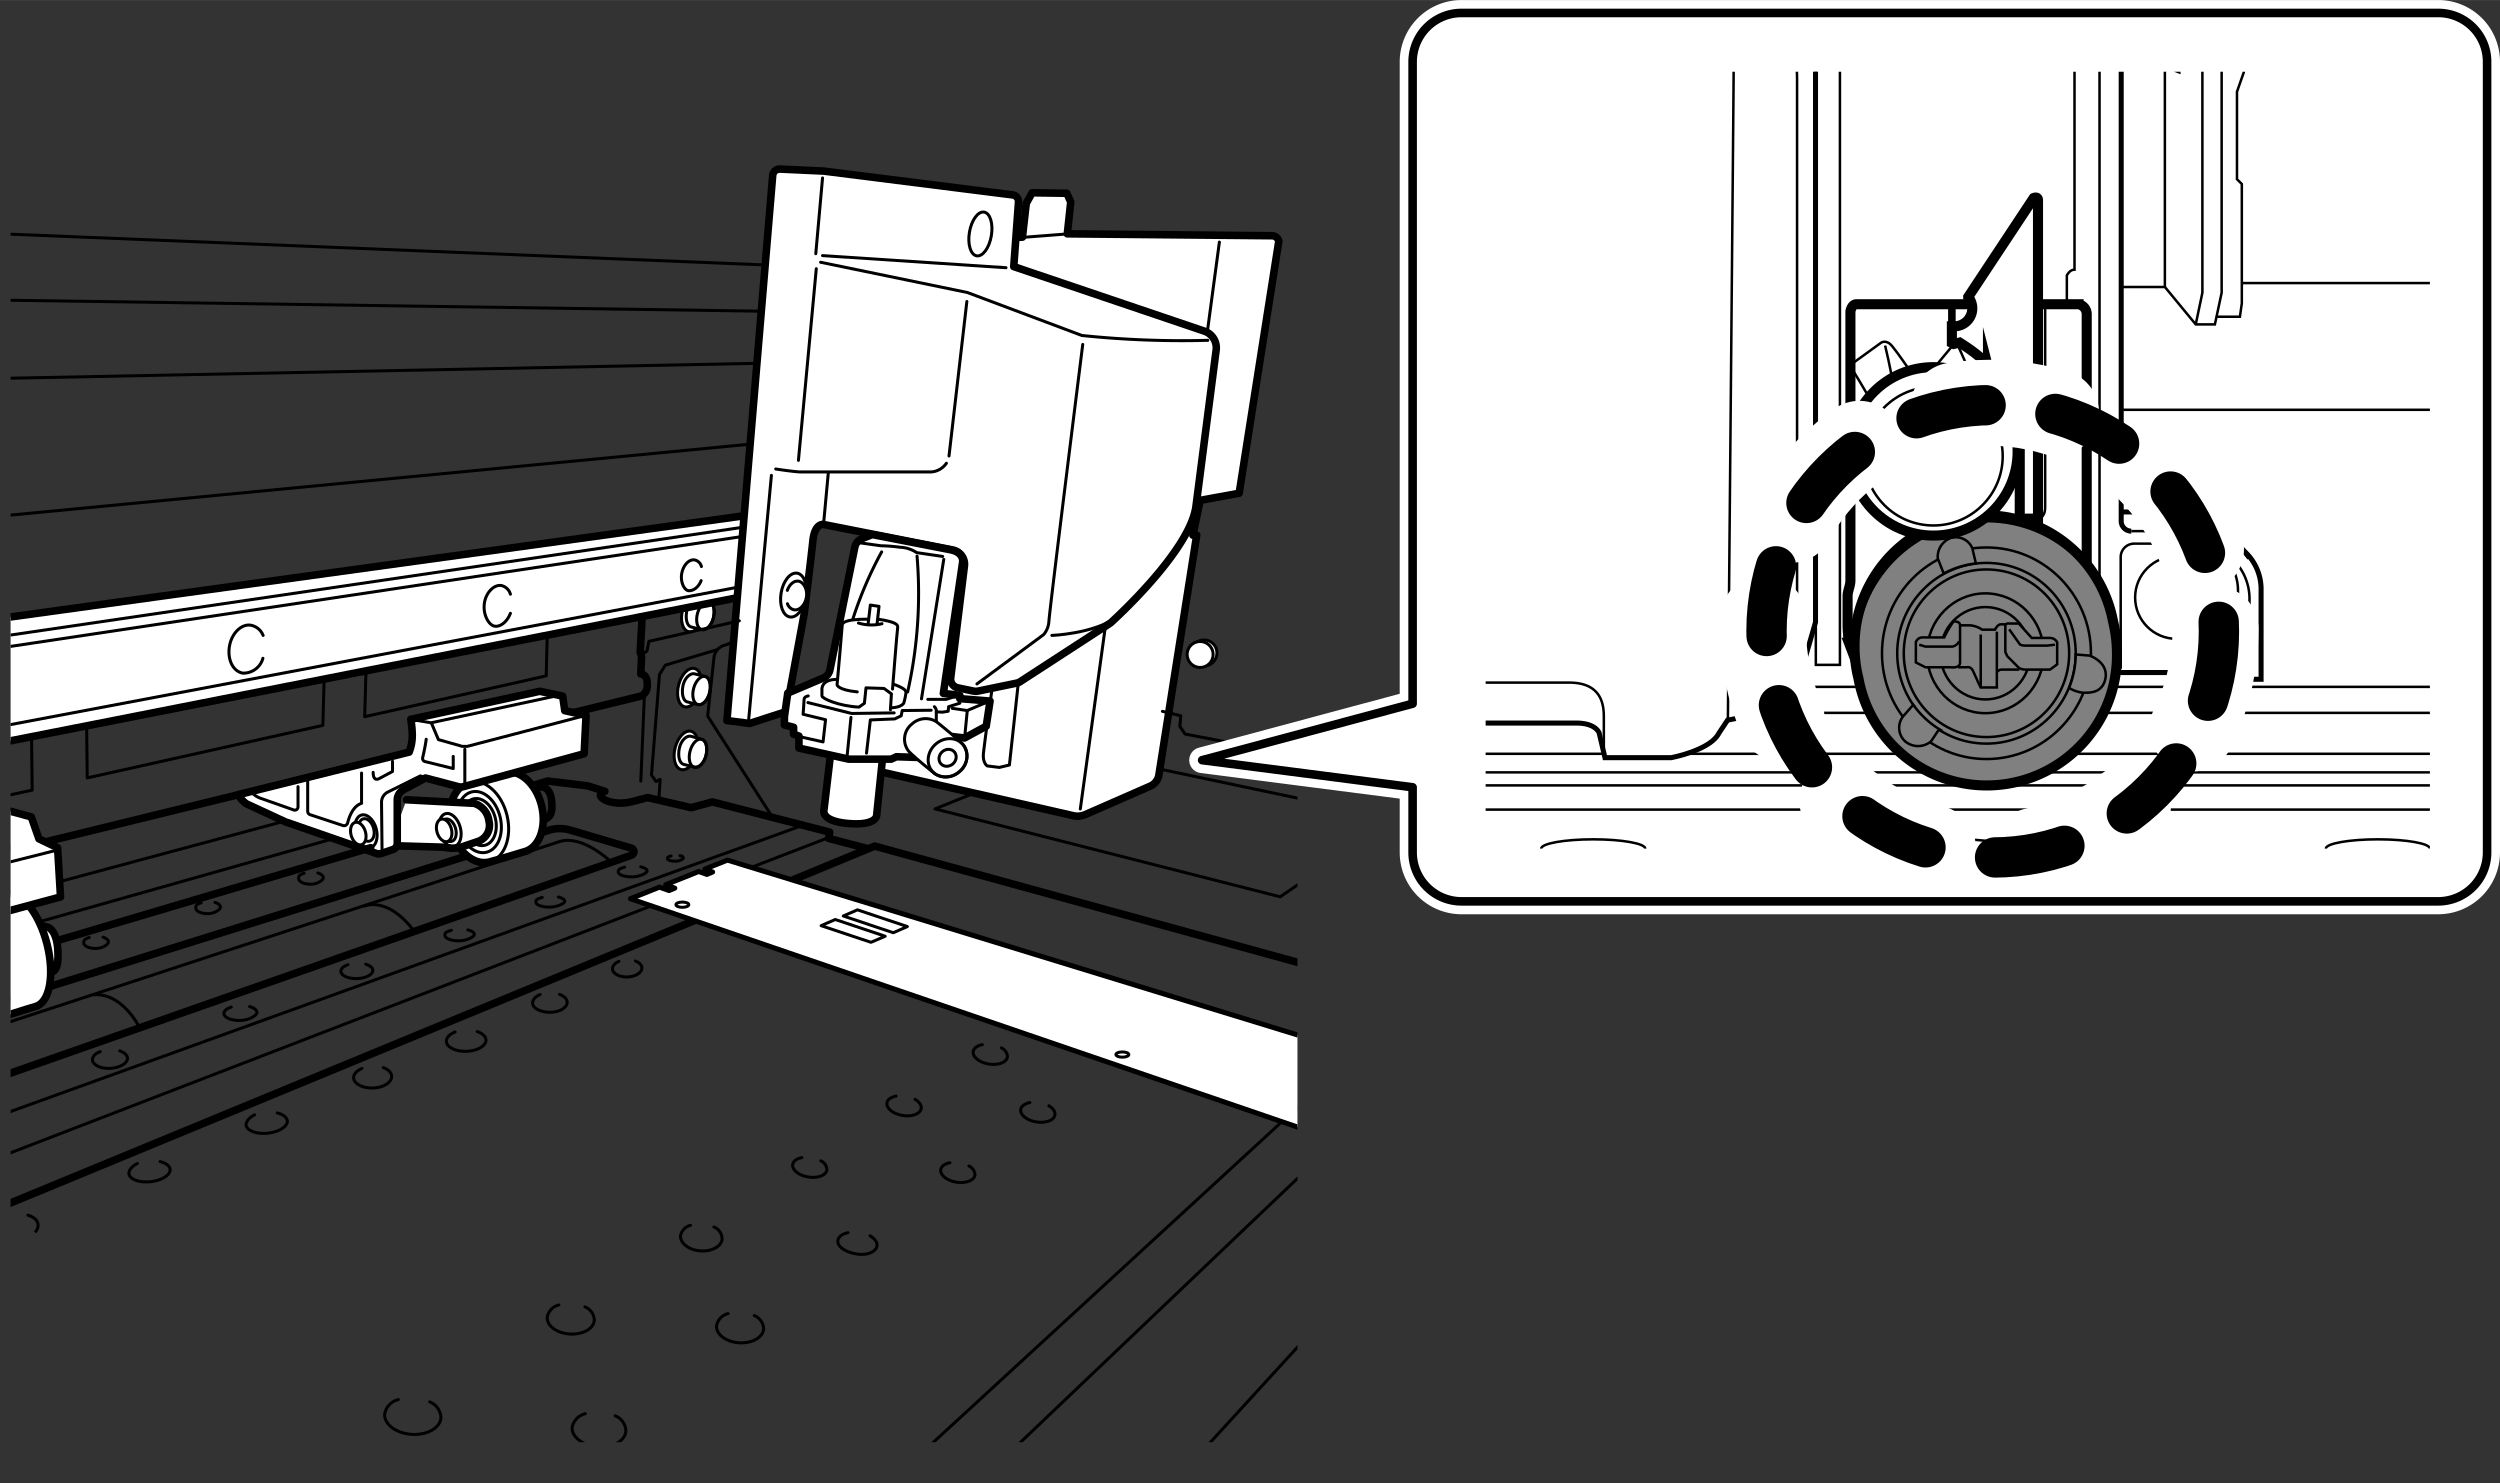 <svg xmlns="http://www.w3.org/2000/svg" xmlns:xlink="http://www.w3.org/1999/xlink" width="87.45mm" height="51.89mm" viewBox="0 0 247.89 147.08"><rect x="0" y="0" width="247.89" height="147.08" fill="#333333" stroke="none"/><defs><style>.cls-1,.cls-11,.cls-16,.cls-17,.cls-18,.cls-19,.cls-3,.cls-4{fill:none;}.cls-2{clip-path:url(#clip-path);}.cls-11,.cls-12,.cls-13,.cls-14,.cls-15,.cls-16,.cls-17,.cls-19,.cls-3,.cls-4,.cls-5,.cls-6,.cls-7,.cls-9{stroke:#000;}.cls-18,.cls-19,.cls-3,.cls-4,.cls-5,.cls-6,.cls-7,.cls-8,.cls-9{stroke-linecap:round;stroke-linejoin:round;}.cls-3,.cls-6{stroke-width:0.3px;}.cls-16,.cls-4,.cls-5{stroke-width:0.75px;}.cls-12,.cls-13,.cls-5,.cls-6,.cls-7,.cls-8,.cls-9{fill:#fff;}.cls-12,.cls-17,.cls-7{stroke-width:0.5px;}.cls-18,.cls-8{stroke:#fff;}.cls-8{stroke-width:2.56px;}.cls-9{stroke-width:0.85px;}.cls-10{clip-path:url(#clip-path-2);}.cls-11,.cls-12,.cls-13,.cls-14,.cls-15,.cls-16,.cls-17{stroke-miterlimit:10;}.cls-11,.cls-15{stroke-width:0.25px;}.cls-14,.cls-15{fill:gray;}.cls-18{stroke-width:8.52px;stroke-dasharray:10.22;}.cls-19{stroke-width:4px;stroke-dasharray:7;}</style><clipPath id="clip-path"><polygon class="cls-1" points="128.65 143 26.67 143 1.05 120.02 1.05 12.28 128.65 12.28 128.65 143"/></clipPath><clipPath id="clip-path-2"><rect class="cls-1" x="147.31" y="7.11" width="93.63" height="77.03"/></clipPath></defs><g id="レイヤー_1" data-name="レイヤー 1"><g class="cls-2"><line class="cls-3" x1="29.46" y1="81.08" x2="-68.52" y2="107.44"/><line class="cls-3" x1="3.35" y1="91.55" x2="34.05" y2="82.87"/><path class="cls-4" d="M-28.63,108.32l83.05-26a3.65,3.65,0,0,1,2.17,0l6,1.77a.37.37,0,0,1,0,.71l-84.79,29.76a2.65,2.65,0,0,1-2.59-.49l-4.26-3.64A1.22,1.22,0,0,1-28.63,108.32Z"/><path class="cls-3" d="M60.48,85.36s-2.74-2.62-5-1.92l-83.68,27.45"/><path class="cls-4" d="M53,77.92l.64.1s.89-.1,1.05,1.34-.19,1.82-1.15,2"/><path class="cls-5" d="M53.7,79.87c-.54-2.19-2.21-3.67-3.73-3.29-.68.16-2.79.8-3.42,1-1.52.38-2.32,2.46-1.79,4.65S47,85.84,48.5,85.47c.67-.17,2.78-.8,3.41-1C53.44,84.14,54.24,82.06,53.7,79.87Z"/><ellipse class="cls-3" cx="47.52" cy="81.5" rx="1.65" ry="2.37" transform="translate(-18.03 13.65) rotate(-13.76)"/><ellipse class="cls-3" cx="47.52" cy="81.5" rx="2.14" ry="3.08" transform="translate(-18.03 13.65) rotate(-13.76)"/><ellipse class="cls-3" cx="47.52" cy="81.5" rx="2.84" ry="4.09" transform="translate(-18.03 13.65) rotate(-13.76)"/><path class="cls-5" d="M40.31,79.3l6.7.35a2.09,2.09,0,0,1,1.47,1.75,1.7,1.7,0,0,1-1,2L45.7,84A3.82,3.82,0,0,1,44,84l-5.36-.16"/><ellipse class="cls-6" cx="68.77" cy="60.74" rx="1.96" ry="1.12" transform="translate(-7.46 111.8) rotate(-75.27)"/><path class="cls-6" d="M70.32,59.64l-1.07-.27c-.43-.11-1,.42-1.15,1.19s0,1.48.42,1.6l1.06.26c.44.12,1-.41,1.16-1.18S70.75,59.76,70.32,59.64Z"/><ellipse class="cls-3" cx="69.95" cy="61.03" rx="1.44" ry="0.82" transform="translate(-6.86 113.17) rotate(-75.27)"/><polygon class="cls-5" points="74.2 51.08 -69.51 70.9 -69.51 87.34 73.79 59.13 74.2 51.08"/><line class="cls-3" x1="74.17" y1="52.2" x2="-69.6" y2="73.36"/><line class="cls-3" x1="74.01" y1="53.13" x2="-69.6" y2="74.7"/><line class="cls-3" x1="-69.51" y1="85.17" x2="73.79" y2="58.1"/><path class="cls-3" d="M69.52,57.57c-.24.63-.73,1-1.2,1s-.88-.88-.72-1.72.74-1.44,1.3-1.33a.89.89,0,0,1,.65.65"/><path class="cls-3" d="M50.61,60.81c-.32.84-1,1.38-1.58,1.27s-1.16-1.16-1-2.27,1-1.89,1.71-1.75a1.22,1.22,0,0,1,.87.85"/><path class="cls-3" d="M26.07,65.27a2,2,0,0,1-2,1.47c-1-.18-1.55-1.4-1.31-2.71S24,61.8,24.93,62a1.65,1.65,0,0,1,1.16,1"/><polyline class="cls-3" points="130.63 86.38 126.94 88.92 92.71 80.2 98.65 77.81"/><path class="cls-5" d="M86.25,76.28l20.14,4.59a1.92,1.92,0,0,0,1.23-.11l6.44-2.82a1.46,1.46,0,0,0,.85-1.1l3.75-23.78h-.38l.72-3.45,3.87-.71,3.93-25a.72.72,0,0,0-.77-.53l-20.2-.19.34-3.16-.39-.86-3.44-.05-.58,1.05-.38,3.35-2.73.1"/><line class="cls-3" x1="120.91" y1="24" x2="117.99" y2="45.74"/><line class="cls-3" x1="110.04" y1="58.95" x2="107.12" y2="80.21"/><path class="cls-3" d="M101.09,66.61l-1,9.24-1,.24-1.2-.15s-.47-.28-.38-1.24,1-7.42,1-7.42"/><path class="cls-5" d="M82.33,75l-.63,5.31s-.37,1.1,2.4,1.34,2.82-.77,2.82-.77l.58-5.6"/><path class="cls-5" d="M77.87,70.58l-3.54,1.15-2.25-.29,4.54-54.06a.69.69,0,0,1,.72-.62l4.34.2h0l18.72,2.36a.67.67,0,0,1,.59.73l-.47,6.38,18.9,6.4a1.74,1.74,0,0,1,1.17,1.86l-2,15.49c-.57,4.5-8.47,11.58-8.47,11.58l-9,5.85a.91.91,0,0,1-.31.12l-3.87.8a1.09,1.09,0,0,1-.36,0l-1.6-.33a.89.89,0,0,1-.71-1L95.63,56.1a1.44,1.44,0,0,0-1.15-1.57L81.66,52s-.87-.19-1.06,1.63-.86,7.23-.86,7.23l-1.44,7.8Z"/><line class="cls-3" x1="81.56" y1="17.64" x2="80.89" y2="25.15"/><line class="cls-3" x1="81.56" y1="25.34" x2="99.75" y2="26.54"/><ellipse class="cls-3" cx="97.21" cy="23.19" rx="2.2" ry="1.1" transform="translate(57.91 115.08) rotate(-80.26)"/><path class="cls-3" d="M81.37,26l14.55,3,11.35,4.26a95.88,95.88,0,0,0,12.49.48"/><line class="cls-3" x1="80.94" y1="26.64" x2="79.17" y2="45.64"/><path class="cls-3" d="M76.92,46.5s1.91.29,2.44.29h13a2,2,0,0,0,1.48-.86"/><line class="cls-3" x1="94.1" y1="45.21" x2="95.87" y2="29.89"/><path class="cls-3" d="M107.36,34.15S104,61,104,61.68a2.2,2.2,0,0,1-.52,1.24l-6.61,4.89"/><path class="cls-3" d="M104.3,63s4-.14,6.41-1.77"/><ellipse class="cls-6" cx="78.68" cy="58.99" rx="2.2" ry="1.25" transform="translate(7.54 126.89) rotate(-80.52)"/><path class="cls-6" d="M78.07,58.53c.21-.59.68-1,1.14-.9s.88.8.75,1.58-.68,1.34-1.23,1.25a.91.91,0,0,1-.65-.6"/><line class="cls-3" x1="81.66" y1="51.96" x2="82.13" y2="46.89"/><line class="cls-3" x1="76.49" y1="47.13" x2="74.24" y2="71.3"/><path class="cls-5" d="M81.61,67.23l-3.5,1.49-.33,2.34,0,.82.91.23,0,.68.53.19v1.19l4.93,1.1,4.21,0,.53-.24,3.06.1.34-2.35,3.35.39L97.79,72l.38-2.49-3-.24v-.33l-1.63-.19,1.91-13s.19-.95-1.19-1.24L86.49,53l-1,.4a1.14,1.14,0,0,0-.73.86L82.3,66.39A1.13,1.13,0,0,1,81.61,67.23Z"/><path class="cls-3" d="M85.34,53.83l2,.28a17.18,17.18,0,0,1,1.92.15,3.14,3.14,0,0,1,1.63.53l2.58.38"/><line class="cls-3" x1="93.58" y1="55.46" x2="91.37" y2="69.29"/><polyline class="cls-3" points="92 69.34 93.82 69.34 95.16 68.91"/><path class="cls-3" d="M90.93,55.14A44.46,44.46,0,0,1,90,68.6"/><path class="cls-3" d="M87.42,54.72a38.29,38.29,0,0,0-2.84,6.61"/><path class="cls-3" d="M80.14,69s-.41.06-.41.35-.1,1.47-.1,1.47l2.23.54-.25,2.2L79.12,73"/><polyline class="cls-3" points="80.11 69.66 84.45 70.74 88.66 70.68"/><line class="cls-3" x1="84.38" y1="71.13" x2="84" y2="74.92"/><polyline class="cls-3" points="85.92 74.67 86.3 71.38 88.72 71.28 89.36 70.97 89.46 70.45 92.33 70.42"/><path class="cls-3" d="M92.65,70.07a.6.6,0,0,1,.19.51c0,.39,0,.93,0,.93"/><polyline class="cls-3" points="92.84 70.58 93.45 70.61 94.02 70.52 94.06 70.07 95.17 69.72 95.16 69.24"/><polyline class="cls-3" points="94.41 70.23 95.91 70.45 98.17 69.48"/><line class="cls-3" x1="95.91" y1="70.46" x2="95.65" y2="73.14"/><path class="cls-3" d="M86,61.39c-2.29,0-2.49.38-2.49.61S83,67.9,83,67.9s.07.51,2,.7"/><path class="cls-3" d="M83,67.36c-1.6,0-1.5,1-1.5,1l0,.64c0,.25,1.62,1,3.67,1.11l.54-.38.16-1.53,1.79.06.73.54-.1,1.57"/><polyline class="cls-3" points="86.08 61.84 86.3 59.99 87.16 60.12 86.97 61.84"/><path class="cls-3" d="M85.12,61.77a4.41,4.41,0,0,0,2.33.07"/><path class="cls-3" d="M87.07,61.39c1.66.26,2,.51,1.94.83s-.51,6.1-.51,6.1"/><path class="cls-3" d="M88.6,67.84c1.4.51,1.24.73,1.21,1s-.19.86-.19.86-.19.45-1.28.48"/><path class="cls-6" d="M95.47,73.81c-.49-.55-2.52-2.18-2.62-2.25a2,2,0,0,0-2.43.23,1.92,1.92,0,0,0-.32,2.69c.49.55,2.48,2.14,2.55,2.2a2,2,0,0,0,2.5-.18A1.92,1.92,0,0,0,95.47,73.81Z"/><ellipse class="cls-3" cx="93.96" cy="75.15" rx="0.89" ry="0.8" transform="translate(-26.21 81.07) rotate(-41.48)"/><ellipse class="cls-3" cx="93.96" cy="75.15" rx="2.02" ry="1.8" transform="translate(-26.21 81.07) rotate(-41.48)"/><line class="cls-3" x1="101.57" y1="23.52" x2="105.83" y2="23.19"/><circle class="cls-6" cx="119.38" cy="64.74" r="1.29"/><circle class="cls-6" cx="119" cy="64.89" r="1.29"/><polyline class="cls-3" points="115.26 70.53 117.08 70.97 116.99 72.02 117.51 72.78 129.19 75.03"/><line class="cls-3" x1="115.12" y1="76.28" x2="130.34" y2="79.49"/><polyline class="cls-4" points="-43.56 137.7 86.73 83.89 131.08 96.08"/><line class="cls-6" x1="128.78" y1="109.68" x2="92.14" y2="143.38"/><line class="cls-6" x1="131.08" y1="114.53" x2="98.78" y2="145.3"/><line class="cls-6" x1="131.71" y1="130.23" x2="116.52" y2="146.83"/><path class="cls-3" d="M2.77,120.49c.57.17,1,.51,1,.94.08.7-.81,1.37-2,1.5s-2.19-.34-2.26-1c0-.45.3-.88.86-1.17"/><path class="cls-3" d="M15.87,115.17c.55.13.93.4,1,.75.06.57-.81,1.13-1.94,1.25s-2.09-.24-2.15-.81c0-.37.3-.72.84-1"/><path class="cls-3" d="M27.49,110.35c.55.13.93.41,1,.76.06.57-.81,1.13-1.94,1.25s-2.09-.25-2.15-.82c0-.36.3-.72.84-1"/><path class="cls-3" d="M70.79,121.66a1.29,1.29,0,0,1,.81,1.15c0,.74-1,1.29-2.13,1.22s-2-.73-2-1.47a1.35,1.35,0,0,1,1-1.07"/><path class="cls-3" d="M74.79,130.44a1.49,1.49,0,0,1,.93,1.32c-.06.84-1.14,1.46-2.43,1.38s-2.29-.83-2.24-1.67a1.51,1.51,0,0,1,1.14-1.22"/><path class="cls-3" d="M58,129.58a1.48,1.48,0,0,1,.93,1.31c-.05.85-1.14,1.46-2.43,1.38s-2.29-.82-2.24-1.66a1.53,1.53,0,0,1,1.15-1.22"/><path class="cls-3" d="M61,140.38a1.68,1.68,0,0,1,1.06,1.5c-.06,1-1.3,1.67-2.77,1.58s-2.62-1-2.56-1.91a1.73,1.73,0,0,1,1.31-1.38"/><path class="cls-3" d="M42.61,139a1.76,1.76,0,0,1,1.11,1.57c-.06,1-1.36,1.75-2.9,1.65s-2.74-1-2.68-2a1.8,1.8,0,0,1,1.36-1.45"/><path class="cls-3" d="M38,105.85c.5.18.83.5.84.87,0,.61-.81,1.13-1.86,1.16s-1.9-.43-1.92-1c0-.38.32-.73.83-.94"/><path class="cls-3" d="M11.87,104.19c.46.16.76.42.77.74,0,.51-.75.94-1.71,1s-1.75-.35-1.76-.86c0-.33.29-.62.77-.8"/><path class="cls-3" d="M24.75,99.8c.43.12.72.33.73.59s-.71.76-1.62.79-1.65-.28-1.66-.69c0-.26.28-.5.73-.64"/><path class="cls-3" d="M36.26,95.6c.42.13.7.35.71.61,0,.42-.69.79-1.56.82s-1.6-.3-1.61-.72c0-.27.27-.51.7-.66"/><path class="cls-3" d="M47.32,102.28c.52.18.86.48.87.84,0,.59-.85,1.08-1.93,1.12s-2-.41-2-1c0-.37.33-.71.87-.92"/><path class="cls-3" d="M55.47,98.59c.45.16.76.45.77.78,0,.54-.74,1-1.69,1s-1.73-.38-1.74-.92c0-.34.29-.66.75-.84"/><path class="cls-3" d="M99.29,103.9a1,1,0,0,1,.6.91c-.09.53-.92.84-1.85.69s-1.62-.71-1.54-1.24c.06-.34.41-.59.9-.68"/><path class="cls-3" d="M104,109.64c.41.25.66.58.6.91-.08.54-.91.84-1.85.69s-1.62-.7-1.54-1.24c.06-.34.42-.58.91-.68"/><path class="cls-3" d="M90.73,109c.42.25.66.59.61.91-.09.54-.92.85-1.85.69s-1.63-.7-1.54-1.23c0-.34.41-.59.9-.69"/><path class="cls-3" d="M96.07,115.61a1,1,0,0,1,.6.91c-.09.53-.91.84-1.85.69s-1.62-.71-1.54-1.24c.06-.34.41-.59.91-.68"/><path class="cls-3" d="M81.39,115.1a1,1,0,0,1,.6.91c-.09.53-.91.84-1.85.69s-1.62-.71-1.54-1.24c.06-.34.41-.59.91-.68"/><path class="cls-3" d="M86.27,122.53c.48.29.75.67.69,1-.1.61-1,1-2.12.79S83,123.56,83.08,123c.06-.39.47-.67,1-.78"/><path class="cls-3" d="M63,95.28c.39.15.64.4.65.69,0,.47-.63.87-1.43.9s-1.48-.34-1.49-.81c0-.3.25-.58.64-.74"/><path class="cls-3" d="M46.39,92.2c.39.09.64.26.65.45s-.64.6-1.45.63-1.47-.22-1.48-.54.26-.39.65-.5"/><path class="cls-3" d="M55.36,88.94c.38.09.63.24.64.42s-.63.55-1.42.58-1.44-.2-1.45-.49.25-.36.64-.47"/><path class="cls-3" d="M31.51,86.55c.33.1.54.27.55.48s-.53.62-1.21.64-1.23-.23-1.24-.57.21-.4.54-.52"/><path class="cls-3" d="M21.31,89.47c.33.1.54.28.55.48s-.53.62-1.21.64-1.23-.23-1.24-.56.21-.41.54-.52"/><path class="cls-3" d="M10.21,92.92c.32.1.53.27.54.48s-.53.62-1.21.64-1.23-.23-1.24-.56.21-.41.54-.53"/><path class="cls-3" d="M63.53,85.94c.38.09.63.24.64.42s-.63.55-1.42.58-1.44-.2-1.45-.49.25-.36.64-.47"/><path class="cls-3" d="M67.42,84.84c.2,0,.34.13.34.23s-.34.31-.78.32-.79-.1-.8-.27.14-.19.36-.25"/><path class="cls-4" d="M86,84.13l-3.83-1,.1-.62-11.63-3-2.11.57-4.31-1-1.47.38c-2.2.61-4.11-.6-2.77-1l-1.69-.54-4-.48-1.47.45"/><line class="cls-3" x1="82.33" y1="82.98" x2="-55.21" y2="135.98"/><line class="cls-3" x1="79.37" y1="81.91" x2="-63.03" y2="133.36"/><polygon class="cls-7" points="72.13 85.28 69.89 86.17 70.66 86.46 70.09 86.7 69.28 86.41 66.01 87.72 66.91 88.06 66.34 88.3 65.39 87.96 62.51 89.11 129.91 112.18 131.97 110.27 134.89 104.53 72.13 85.28"/><polygon class="cls-3" points="82.82 91.17 87.77 92.83 86.36 93.43 81.42 91.78 82.82 91.17"/><polygon class="cls-3" points="85.02 90.21 89.97 91.87 88.57 92.48 83.62 90.82 85.02 90.21"/><ellipse class="cls-3" cx="67.66" cy="89.7" rx="0.64" ry="0.26"/><ellipse class="cls-3" cx="111.29" cy="104.56" rx="0.64" ry="0.26"/><path class="cls-3" d="M72.66,63.69l-.92.32a1.43,1.43,0,0,0-.95,1.21L70.17,71l6.32,9.87"/><ellipse class="cls-6" cx="68.38" cy="68.17" rx="1.96" ry="1.12" transform="translate(-14.94 116.98) rotate(-75.27)"/><path class="cls-6" d="M69.93,67.08l-1.06-.27c-.43-.11-1,.42-1.15,1.18s0,1.49.42,1.6l1.06.27c.44.12,1-.41,1.16-1.18S70.37,67.19,69.93,67.08Z"/><ellipse class="cls-3" cx="69.57" cy="68.47" rx="1.44" ry="0.82" transform="translate(-14.34 118.34) rotate(-75.27)"/><ellipse class="cls-6" cx="68.03" cy="74.4" rx="1.96" ry="1.12" transform="translate(-21.22 121.28) rotate(-75.27)"/><path class="cls-6" d="M69.58,73.3,68.52,73c-.44-.11-1,.42-1.16,1.19s0,1.48.43,1.6l1.06.26c.44.12,1-.41,1.16-1.18S70,73.42,69.58,73.3Z"/><ellipse class="cls-3" cx="69.22" cy="74.69" rx="1.44" ry="0.82" transform="translate(-20.62 122.64) rotate(-75.27)"/><line class="cls-3" x1="63.54" y1="77.44" x2="63.9" y2="68.83"/><polyline class="cls-3" points="71.08 64.42 65.97 65.95 65.39 66.88 64.6 76.84 65.04 77.48 65.46 77.28 65.33 79.2"/><polyline class="cls-3" points="63.61 64.9 64.15 64.55 64.34 63.59 73.31 61.55"/><path class="cls-4" d="M63.67,61.2l-.19,3.48.13.41-.07,1.73.26.09s.41.16.38,1A1.14,1.14,0,0,1,63.61,69L-39.7,94.3a1.91,1.91,0,0,1-1-.48s-.58,1-1.06,1.11-28,6.8-28,6.8"/><polyline class="cls-3" points="-29.01 79.39 -28.47 85.2 3.19 78.34 3.13 73.14"/><polyline class="cls-3" points="8.59 71.99 8.65 77.13 32.01 71.92 32.14 67.36"/><polyline class="cls-3" points="36.29 66.53 36.16 71.06 54.16 67.01 54.26 63.02"/><path class="cls-5" d="M40.57,74.57a4.54,4.54,0,0,0,.31-1.66c0-.8-.15-1.59-.15-1.59l12.79-2.78,2.27.48L56,70.46l2.11.47-.19,3.8L45.94,78a1,1,0,0,1-.48,0l-3.27-.86L40,78.31a1.15,1.15,0,0,0-.61,1l0,4.31a.66.66,0,0,1-.46.62l-1.15.39a.79.79,0,0,1-.43,0l-9.07-3.15-3.86-1.79a2.91,2.91,0,0,1-.8-.89Z"/><polyline class="cls-3" points="40.73 71.32 42.77 71.67 43.47 73.33 45.83 74 46.34 74 58.09 70.93"/><line class="cls-3" x1="42.86" y1="71.64" x2="55.5" y2="68.92"/><line class="cls-3" x1="46.09" y1="74.29" x2="46.09" y2="77.6"/><path class="cls-3" d="M42.35,77.16l-.67-.23-3.22,1.6a1.14,1.14,0,0,0-.63,1l.05,4.62a.44.44,0,0,1-.22.48"/><path class="cls-3" d="M42.26,73.3c-.07.58-.25,1.4-.35,1.83a.32.32,0,0,0,.24.38l2.79.69V75"/><path class="cls-3" d="M37,76.58c0,1,.61.61.61.61l1.31-.7v-1"/><path class="cls-3" d="M30.51,77.16v3.28a.36.36,0,0,0,.25.34L34,81.85a.37.37,0,0,0,.47-.26c.15-.59.53-1.67,1.38-1.94v-3"/><path class="cls-3" d="M29.55,78V80a.32.32,0,0,1-.42.31l-3.37-1.19a2,2,0,0,1-.86-.64"/><ellipse class="cls-3" cx="36.13" cy="82.46" rx="0.73" ry="1.15" transform="matrix(0.96, -0.28, 0.28, 0.96, -21.44, 13.25)"/><ellipse class="cls-3" cx="36.29" cy="82.43" rx="1.05" ry="1.68" transform="translate(-20.38 12.43) rotate(-15.23)"/><ellipse class="cls-6" cx="35.52" cy="82.65" rx="0.73" ry="1.15" transform="translate(-21.52 13.09) rotate(-16.1)"/><ellipse class="cls-3" cx="44.46" cy="82.33" rx="0.73" ry="1.15" transform="translate(-21.08 15.55) rotate(-16.1)"/><ellipse class="cls-3" cx="44.62" cy="82.3" rx="1.05" ry="1.68" transform="translate(-20.05 14.61) rotate(-15.23)"/><ellipse class="cls-6" cx="43.85" cy="82.52" rx="0.73" ry="1.15" transform="matrix(0.96, -0.28, 0.28, 0.96, -21.16, 15.39)"/><line class="cls-4" x1="5.65" y1="93.27" x2="36.75" y2="84.05"/><path class="cls-3" d="M9.35,98.64s2.43-.45,4.47,3.19"/><path class="cls-3" d="M36.16,89.83s2.24-1,4.85,2.42"/><line class="cls-3" x1="-69.67" y1="57.85" x2="74.14" y2="44.06"/><line class="cls-3" x1="-59.33" y1="38.7" x2="75.1" y2="36.02"/><line class="cls-3" x1="-69.67" y1="28.74" x2="75.48" y2="30.85"/><line class="cls-3" x1="75.48" y1="26.25" x2="-70.05" y2="20.32"/><line class="cls-3" x1="-18.49" y1="88.58" x2="3.62" y2="83.17"/><path class="cls-5" d="M3.62,91.65l1.11.28s.86.2,1,2.21-.34,2.25-1,2.39"/><path class="cls-5" d="M4.67,93.63c-.78-3.09-2.57-5.33-4-5C0,88.78-17,94.31-17.63,94.45c-1.44.32-2,3.09-1.19,6.18s2.57,5.32,4,5c.64-.15,17.69-5.69,18.29-5.82C4.91,99.48,5.45,96.72,4.67,93.63Z"/><path class="cls-5" d="M-21.17,89.78c1.34-1.21-.24-4.48-.24-4.48L1.05,80.44,3.1,81l.76,2.17,1.85.89L6,88.93l-21.64,5.82a1.23,1.23,0,0,1-.86-.09l-1.87-1-2.73,3.63.29,3.88-1.82.62-10.1-7.37L-34,92.89Z"/><path class="cls-3" d="M-21.41,85.3l2,.89.77,2.39,2.08,1a1.22,1.22,0,0,0,.84.09L5.73,84.27"/></g></g><g id="レイヤー_6" data-name="レイヤー 6"><path class="cls-8" d="M241.78,89.37H144.9a4.85,4.85,0,0,1-4.83-4.83V78.06L119.2,75.37l20.87-5.6V6.11a4.85,4.85,0,0,1,4.83-4.83h96.88a4.84,4.84,0,0,1,4.83,4.83V84.54A4.85,4.85,0,0,1,241.78,89.37Z"/><path class="cls-9" d="M241.78,89.37H144.9a4.85,4.85,0,0,1-4.83-4.83V78.06L119.2,75.37l20.87-5.6V6.11a4.85,4.85,0,0,1,4.83-4.83h96.88a4.84,4.84,0,0,1,4.83,4.83V84.54A4.85,4.85,0,0,1,241.78,89.37Z"/></g><g id="レイヤー_5" data-name="レイヤー 5"><g class="cls-10"><line class="cls-11" x1="175.31" y1="68.1" x2="253.48" y2="68.1"/><line class="cls-11" x1="167.75" y1="70.68" x2="253.48" y2="70.68"/><line class="cls-11" x1="134.57" y1="74.74" x2="257.17" y2="74.74"/><line class="cls-11" x1="134.57" y1="76.58" x2="257.17" y2="76.58"/><line class="cls-11" x1="134.57" y1="77.87" x2="257.17" y2="77.87"/><line class="cls-11" x1="134.57" y1="80.27" x2="257.17" y2="80.27"/><path class="cls-12" d="M158.17-69.77v34.9c0,1.86.71,1.86.71,1.86h3s2.57.29,2.57,5.29v9.3s-.28,1.72,1.72,1.72h8l1.71-1.72h2a2,2,0,0,1,2.14,2.29V61.68s-1.14,4-1.71,5.86-3.44,3.15-3.44,3.15l-3.57.71-.86,1.29c-.86,1.71-4.72,2.43-4.72,2.43h-6.58l-.57-2.43s-.29-1-2.29-1H135.57c-1,0-3.15,3.14-4.29,3.14H103.53c-2.43,0-5-2.71-5-5.57v-12H93.81s-5-.14-5-6.15V30.92c0-2.14-1.29-2.28-1.29-2.28H72.78c-3.43,0-4.15-2.58-4.86-4.72s-3-18-3-18-.43-4-.43-6.72-1.43-84.38-1.43-84.38"/><path class="cls-13" d="M184,65.49l-.67-1.76A16.82,16.82,0,0,1,183.2,62V59.1c0-.52.28-1,.28-1.57V30.88s.1-.72.62-.72h22a1,1,0,0,1,.81,1V60Z"/><path class="cls-14" d="M209.53,61.65a12.93,12.93,0,0,0-25.64,2.5,12.82,12.82,0,0,0,.39,3.12,12.92,12.92,0,0,0,25.63-2.5A13.46,13.46,0,0,0,209.53,61.65Z"/><ellipse class="cls-11" cx="196.86" cy="64.77" rx="4.46" ry="4.58"/><ellipse class="cls-11" cx="196.86" cy="64.77" rx="5.79" ry="5.94"/><ellipse class="cls-11" cx="196.97" cy="64.77" rx="8.2" ry="8.31"/><ellipse class="cls-11" cx="196.97" cy="64.77" rx="8.85" ry="8.96"/><ellipse class="cls-11" cx="196.97" cy="64.77" rx="10.36" ry="10.49"/><ellipse class="cls-11" cx="196.97" cy="64.77" rx="12.94" ry="13.1"/><path class="cls-15" d="M193.69,61.63s.66-.1.66.38v3.67c0,.62-.9.48-.9.48h-2.53l-.95-.48v-2a.68.68,0,0,1,.62-.48h2.19A11.06,11.06,0,0,1,193.69,61.63Z"/><path class="cls-15" d="M198.84,62.1v2.53l.19.43,1.19,1.19a1.54,1.54,0,0,0,.62.14h2.43l.71-.52V63.68a.83.83,0,0,0-.66-.43h-1.86l-1.29-1.43h-1A.27.27,0,0,0,198.84,62.1Z"/><path class="cls-11" d="M199.22,62.39l1.05,1.48s.09.14.52.14H203l.76-.09"/><path class="cls-11" d="M190.3,63.92l.62.19h2.62a.9.9,0,0,0,.72-.53"/><path class="cls-11" d="M194.35,62h1a2.47,2.47,0,0,1,1.19.43h1.28s.24-.53.58-.53h.52"/><path class="cls-11" d="M194.16,66.16H195s.43-.15.67.43.72,1.57.72,1.57H198V62.63"/><line class="cls-11" x1="196.4" y1="62.91" x2="196.4" y2="68.16"/><path class="cls-15" d="M192.73,56.86l0,0a8.85,8.85,0,0,1,3.19-1l-.35-1.5a1.77,1.77,0,0,0-2.19-1,2,2,0,0,0-1.24,2Z"/><path class="cls-15" d="M189.71,69.88l-1,1.14a1.83,1.83,0,0,0,.19,2.48,2,2,0,0,0,2.58,0l.8-1.21A8.88,8.88,0,0,1,189.71,69.88Z"/><path class="cls-15" d="M207.18,65l-1.36-.11a9.09,9.09,0,0,1-.66,3.32,3.52,3.52,0,0,0,1.35.47c.62,0,1.91.1,2.24-1.34C209.13,65.63,207.18,65,207.18,65Z"/><path class="cls-11" d="M198.07,66.63s.05-.24.43-.24h1.72"/><line class="cls-11" x1="193.73" y1="34.12" x2="191.87" y2="36.36"/><line class="cls-11" x1="194.21" y1="34.4" x2="195.5" y2="37.31"/><line class="cls-11" x1="197.31" y1="37.69" x2="197.36" y2="38.6"/><path class="cls-11" d="M185.25,39.27s-1.43-2.48-1.72-2.82"/><path class="cls-11" d="M183.63,36.07,186.49,34s.52-.43,1.14.33,1.72,2.38,1.72,2.38"/><path class="cls-11" d="M186.92,34.26s.62,2.58.66,3.24"/><line class="cls-16" x1="193.54" y1="32.64" x2="193.54" y2="30.21"/><path class="cls-11" d="M202.08,51.47s.71-.09.71-1.17V30.21"/><path class="cls-13" d="M201.65,19.63l-6.49,9.81a1.78,1.78,0,0,1-1.38,2.91l-.24,0V34l.19.1.58-.14s2.62,1.62,2.81,2.43a6.24,6.24,0,0,1,.19,1.28h2.29s.67-.19.67.91V51.42l1.81,0V19.86C202.08,19.43,201.65,19.63,201.65,19.63Z"/><circle class="cls-13" cx="191.71" cy="44.75" r="8.35"/><circle class="cls-11" cx="191.71" cy="45.23" r="6.87"/><path class="cls-11" d="M204.94,29.78V27.3s.28-.57.76-.57V-1.59H208"/><line class="cls-11" x1="208.18" y1="-10.36" x2="208.18" y2="57.81"/><path class="cls-11" d="M223.05,67.35V59.53a5.48,5.48,0,0,0-5.72-5.63h-5.72a1.34,1.34,0,0,0-1.33,1.34V66.3"/><polyline class="cls-17" points="209.8 66.68 221.91 66.68 223.06 67.35"/><path class="cls-17" d="M211.33,52.66a1,1,0,0,1-1-.95v-62"/><path class="cls-11" d="M222.32,54.51a8.2,8.2,0,0,0-5.27-1.85h-5.72"/><path class="cls-17" d="M223.05,67.35h1.15v-9a5.07,5.07,0,0,0-1.88-3.88"/><path class="cls-17" d="M210.37,50.76h5.91c3.53,0,6.77,4.57,6.77,4.57"/><circle class="cls-11" cx="215.81" cy="59.24" r="4.1"/><path class="cls-11" d="M221.91,66.68v-8a4.9,4.9,0,0,0-2.86-4.58"/><polyline class="cls-11" points="210.47 28.45 214.66 28.45 217.72 32.16 219.62 32.16 220.29 29.02 220.29 -16.94 219.72 -18.75 219.72 -30.58 220.29 -31.91 220.29 -44.21 219.43 -46.5 216.67 -46.5"/><polyline class="cls-11" points="217.72 32.16 218.38 29.02 218.38 -16.94 217.81 -18.75 217.81 -30.58 218.38 -31.91 218.38 -44.21 217.52 -46.5"/><polyline class="cls-11" points="214.66 28.45 214.66 6.61 216.09 7.18 216.09 -25.05 214.66 -24.57 214.66 -26"/><polyline class="cls-11" points="219.72 31.4 222.1 31.4 222.29 30.07 222.29 18.24 221.81 17.77 221.81 9.09 222.48 7.18 222.48 -26.19 222.29 -27.62 222.29 -45.64 219.91 -45.64"/><line class="cls-11" x1="210.47" y1="6.61" x2="215.9" y2="6.61"/><line class="cls-11" x1="222.58" y1="6.71" x2="253.85" y2="6.71"/><line class="cls-11" x1="222.39" y1="28.06" x2="253.85" y2="28.06"/><polyline class="cls-11" points="182.44 -25.14 182.44 65.92 180.05 65.92 180.05 -25.14"/><path class="cls-11" d="M131.28,74.83V70.11A2.48,2.48,0,0,1,134,67.68h21.59c3.29,0,3.44,2.29,3.44,3.43v3"/><path class="cls-11" d="M171.33,71.4s.57-62.64.57-64.22a2.1,2.1,0,0,1,1.43-2s4.58-.57,4.58-5V-14"/><path class="cls-11" d="M177.33,4.75s.86.57.86,3V61.68c0,5.57-.71,7.29-.71,7.29"/><path class="cls-11" d="M98.53,57.24V10.76c0-5-3.58-5.15-3.58-5.15H69.49A4.64,4.64,0,0,1,64.55,1.7"/><line class="cls-11" x1="210.52" y1="40.63" x2="250.16" y2="40.63"/><ellipse class="cls-11" cx="194.12" cy="84.14" rx="5.16" ry="0.92"/><ellipse class="cls-11" cx="157.98" cy="84.14" rx="5.16" ry="0.92"/><ellipse class="cls-11" cx="235.78" cy="84.14" rx="5.16" ry="0.92"/></g></g><g id="レイヤー_3" data-name="レイヤー 3"><circle class="cls-18" cx="197.25" cy="62.36" r="22.43"/><circle class="cls-19" cx="197.59" cy="62.59" r="22.43"/></g></svg>